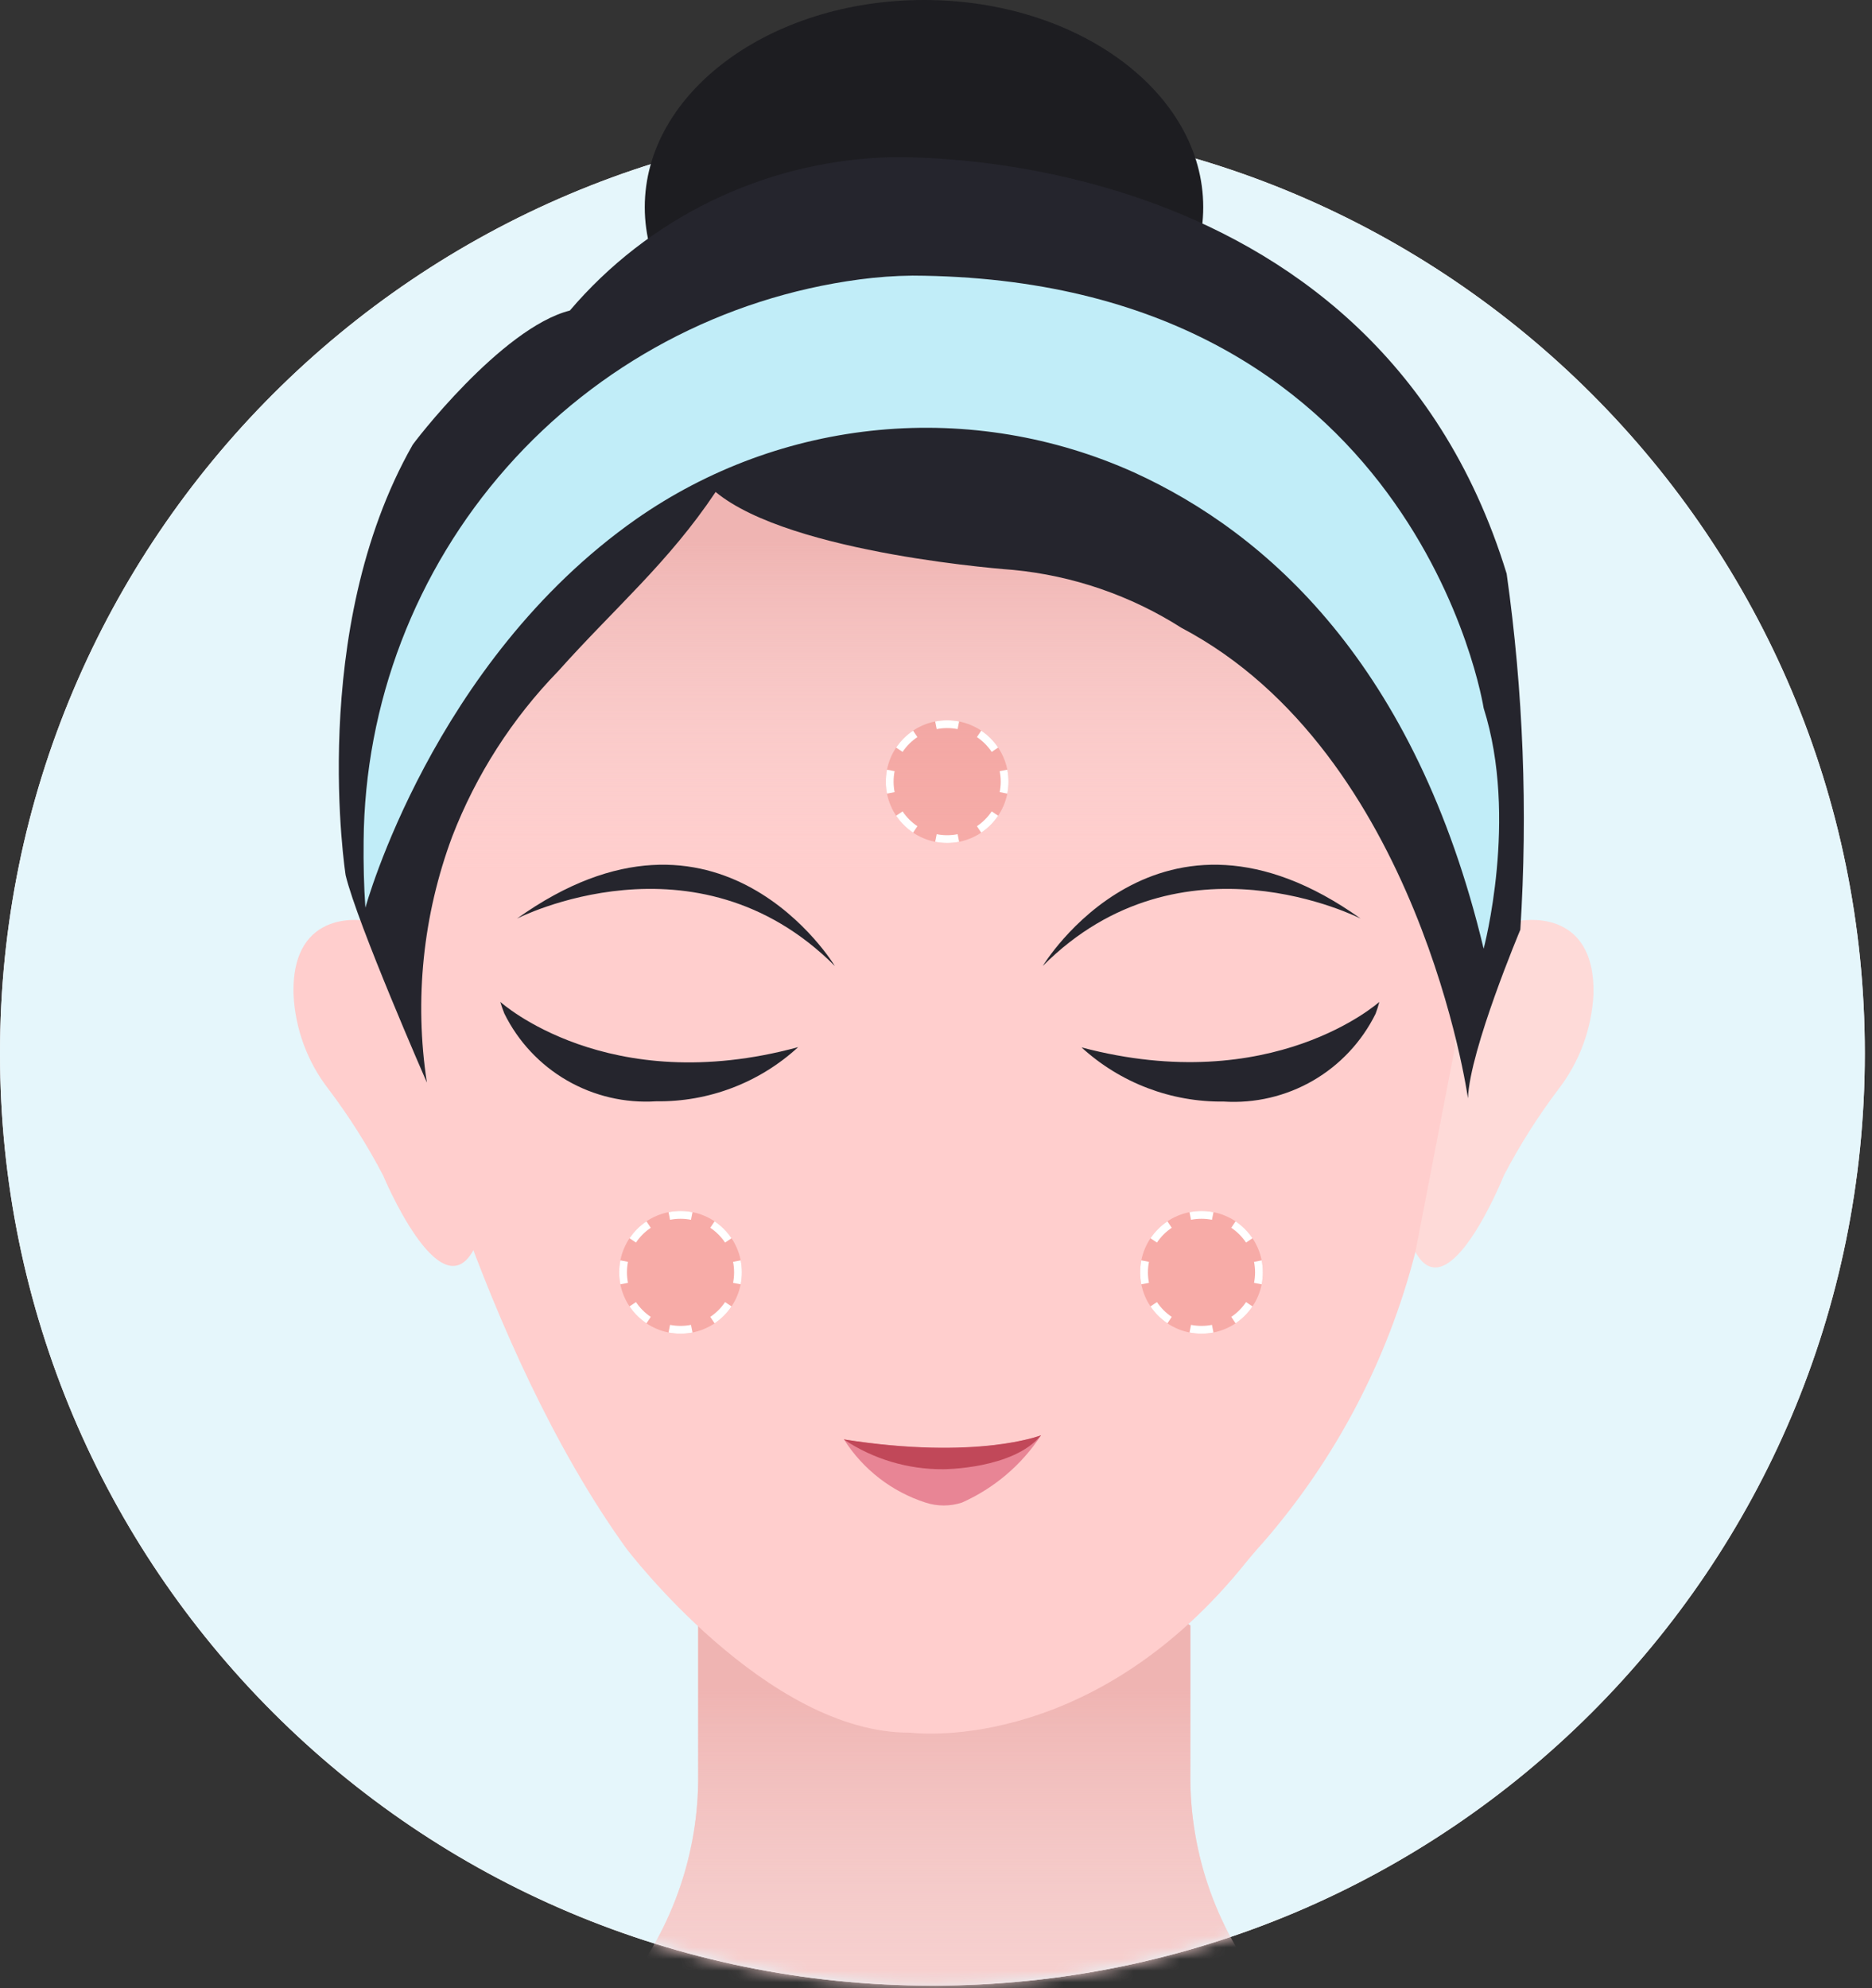 <svg width="161" height="171" viewBox="0 0 161 171" fill="none" xmlns="http://www.w3.org/2000/svg">
<rect x="0" y="0" width="161" height="171" fill="#333333" stroke="none"/>
<path d="M80.191 170.78C124.479 170.78 160.382 134.878 160.382 90.589C160.382 46.301 124.479 10.398 80.191 10.398C35.903 10.398 0 46.301 0 90.589C0 134.878 35.903 170.78 80.191 170.78Z" fill="#FFEDEF"/>
<path d="M80.191 170.78C124.479 170.78 160.382 134.878 160.382 90.589C160.382 46.301 124.479 10.398 80.191 10.398C35.903 10.398 0 46.301 0 90.589C0 134.878 35.903 170.78 80.191 170.78Z" fill="#E5F6FB"/>
<path d="M79.468 35.635C92.731 35.635 103.483 27.658 103.483 17.818C103.483 7.977 92.731 0 79.468 0C66.205 0 55.453 7.977 55.453 17.818C55.453 27.658 66.205 35.635 79.468 35.635Z" fill="#1D1D21"/>
<mask id="mask0_144_12494" style="mask-type:alpha" maskUnits="userSpaceOnUse" x="0" y="10" width="161" height="161">
<path d="M80.191 170.78C124.479 170.78 160.382 134.878 160.382 90.589C160.382 46.301 124.479 10.398 80.191 10.398C35.903 10.398 0 46.301 0 90.589C0 134.878 35.903 170.78 80.191 170.78Z" fill="#FFEDEF"/>
</mask>
<g mask="url(#mask0_144_12494)">
<path d="M-11.275 226.891C-12.646 209.48 -0.393 196.422 -0.393 196.422C11.12 183.363 38.934 179.751 38.934 179.751C44.449 178.836 49.465 176.008 53.102 171.763C57.67 166.394 60.136 159.551 60.045 152.503V139.836L65.812 134.286L84.572 129.934L102.375 139.793V152.459C102.284 159.508 104.75 166.351 109.318 171.72C112.952 175.969 117.969 178.797 123.486 179.707C123.486 179.707 151.3 183.385 162.791 196.378C162.791 196.378 174.979 209.436 173.673 226.847L173.782 273.879H-11.21L-11.275 226.891Z" fill="#F7D3D2"/>
<path d="M-11.275 226.891C-12.646 209.48 -0.393 196.422 -0.393 196.422C11.12 183.363 38.934 179.751 38.934 179.751C44.449 178.836 49.465 176.008 53.102 171.763C57.67 166.394 60.136 159.551 60.045 152.503V139.836L65.812 134.286L84.572 129.934L102.375 139.793V152.459C102.284 159.508 104.75 166.351 109.318 171.72C112.952 175.969 117.969 178.797 123.486 179.707C123.486 179.707 151.3 183.385 162.791 196.378C162.791 196.378 174.979 209.436 173.673 226.847L173.782 273.879H-11.21L-11.275 226.891Z" fill="url(#paint0_linear_144_12494)"/>
<path d="M130.69 79.203C130.69 79.203 137.219 77.897 137.045 85.514C136.896 88.487 135.841 91.343 134.019 93.698C132.258 96.031 130.693 98.506 129.34 101.097C129.34 101.097 124.574 112.98 121.701 107.626L123.399 77.157L130.69 79.203Z" fill="#FEDAD8"/>
<path d="M31.578 79.202C31.578 79.202 25.048 77.896 25.244 85.514C25.383 88.489 26.44 91.347 28.27 93.697C30.031 96.03 31.596 98.505 32.949 101.096C32.949 101.096 37.824 112.784 40.718 107.517L38.89 77.331L31.578 79.202Z" fill="#FFCECD"/>
<path d="M34.95 89.41C34.95 89.41 41.262 115.701 53.863 133.177C53.863 133.177 65.92 149.108 78.282 149.021C78.282 149.021 93.364 151.088 106.705 134.94C107.336 134.156 107.989 133.373 108.664 132.633C114.893 125.454 119.364 116.922 121.722 107.713L125.139 90.041V82.272L114.758 53.979L86.117 37.243L61.045 34.239L57.802 44.49L46.529 50.04L38.324 71.129L34.95 89.41Z" fill="#FFCECD"/>
<path d="M34.95 89.41C34.95 89.41 41.262 115.701 53.863 133.177C53.863 133.177 65.92 149.108 78.282 149.021C78.282 149.021 93.364 151.088 106.705 134.94C107.336 134.156 107.989 133.373 108.664 132.633C114.893 125.454 119.364 116.922 121.722 107.713L125.139 90.041V82.272L114.758 53.979L86.117 37.243L61.045 34.239L57.802 44.49L46.529 50.04L38.324 71.129L34.95 89.41Z" fill="url(#paint1_linear_144_12494)"/>
<path d="M76.184 67.227C76.184 64.314 78.545 61.952 81.459 61.952C84.372 61.952 86.734 64.314 86.734 67.227C86.734 70.141 84.372 72.502 81.459 72.502C78.545 72.502 76.184 70.141 76.184 67.227Z" fill="#E03C31" fill-opacity="0.24"/>
<path fill-rule="evenodd" clip-rule="evenodd" d="M82.489 72.402C82.156 72.468 81.811 72.502 81.459 72.502C81.107 72.502 80.762 72.468 80.429 72.402L80.559 71.746C80.85 71.804 81.15 71.834 81.459 71.834C81.767 71.834 82.068 71.804 82.359 71.746L82.489 72.402ZM78.528 71.614L78.9 71.058C78.397 70.722 77.964 70.289 77.627 69.786L77.072 70.158C77.457 70.733 77.953 71.229 78.528 71.614ZM76.284 68.257L76.94 68.127C76.882 67.836 76.852 67.535 76.852 67.227C76.852 66.918 76.882 66.618 76.94 66.327L76.284 66.198C76.218 66.53 76.184 66.875 76.184 67.227C76.184 67.579 76.218 67.924 76.284 68.257ZM77.072 64.296L77.627 64.668C77.964 64.165 78.397 63.732 78.9 63.395L78.528 62.84C77.953 63.225 77.457 63.721 77.072 64.296ZM80.429 62.052C80.762 61.986 81.107 61.952 81.459 61.952C81.811 61.952 82.156 61.986 82.489 62.052L82.359 62.708C82.068 62.65 81.767 62.62 81.459 62.62C81.15 62.62 80.85 62.65 80.559 62.708L80.429 62.052ZM84.39 62.84L84.018 63.395C84.521 63.732 84.954 64.165 85.29 64.668L85.846 64.296C85.461 63.721 84.965 63.225 84.39 62.84ZM86.634 66.198L85.978 66.327C86.036 66.618 86.066 66.918 86.066 67.227C86.066 67.535 86.036 67.836 85.978 68.127L86.634 68.257C86.7 67.924 86.734 67.579 86.734 67.227C86.734 66.875 86.7 66.53 86.634 66.198ZM85.846 70.158L85.29 69.786C84.954 70.289 84.521 70.722 84.018 71.058L84.39 71.614C84.965 71.229 85.461 70.733 85.846 70.158Z" fill="white"/>
<path d="M53.253 109.43C53.253 106.516 55.614 104.154 58.528 104.154C61.441 104.154 63.803 106.516 63.803 109.43C63.803 112.343 61.441 114.705 58.528 114.705C55.614 114.705 53.253 112.343 53.253 109.43Z" fill="#E03C31" fill-opacity="0.24"/>
<path fill-rule="evenodd" clip-rule="evenodd" d="M59.558 114.605C59.225 114.67 58.88 114.705 58.528 114.705C58.176 114.705 57.831 114.67 57.498 114.605L57.628 113.949C57.919 114.006 58.219 114.037 58.528 114.037C58.837 114.037 59.137 114.006 59.428 113.949L59.558 114.605ZM55.597 113.816L55.969 113.261C55.466 112.925 55.033 112.492 54.697 111.989L54.141 112.361C54.526 112.936 55.022 113.431 55.597 113.816ZM53.353 110.459L54.009 110.33C53.951 110.039 53.921 109.738 53.921 109.43C53.921 109.121 53.951 108.82 54.009 108.53L53.353 108.4C53.287 108.733 53.253 109.077 53.253 109.43C53.253 109.782 53.287 110.126 53.353 110.459ZM54.141 106.499L54.697 106.87C55.033 106.368 55.466 105.935 55.969 105.598L55.597 105.043C55.022 105.428 54.526 105.923 54.141 106.499ZM57.498 104.255C57.831 104.189 58.176 104.154 58.528 104.154C58.88 104.154 59.225 104.189 59.558 104.255L59.428 104.91C59.137 104.853 58.837 104.823 58.528 104.823C58.219 104.823 57.919 104.853 57.628 104.91L57.498 104.255ZM61.459 105.043L61.087 105.598C61.59 105.935 62.023 106.368 62.359 106.87L62.915 106.499C62.53 105.923 62.034 105.428 61.459 105.043ZM63.703 108.4L63.047 108.53C63.105 108.82 63.135 109.121 63.135 109.43C63.135 109.738 63.105 110.039 63.047 110.33L63.703 110.459C63.769 110.126 63.803 109.782 63.803 109.43C63.803 109.077 63.769 108.733 63.703 108.4ZM62.915 112.361L62.359 111.989C62.023 112.492 61.59 112.925 61.087 113.261L61.459 113.816C62.034 113.431 62.53 112.936 62.915 112.361Z" fill="white"/>
<path d="M98.058 109.43C98.058 106.516 100.42 104.154 103.334 104.154C106.247 104.154 108.609 106.516 108.609 109.43C108.609 112.343 106.247 114.705 103.334 114.705C100.42 114.705 98.058 112.343 98.058 109.43Z" fill="#E03C31" fill-opacity="0.24"/>
<path fill-rule="evenodd" clip-rule="evenodd" d="M104.363 114.605C104.03 114.67 103.686 114.705 103.334 114.705C102.981 114.705 102.637 114.67 102.304 114.605L102.434 113.949C102.724 114.006 103.025 114.037 103.334 114.037C103.642 114.037 103.943 114.006 104.234 113.949L104.363 114.605ZM100.403 113.816L100.774 113.261C100.272 112.925 99.839 112.492 99.502 111.989L98.947 112.361C99.332 112.936 99.827 113.431 100.403 113.816ZM98.159 110.459L98.814 110.33C98.757 110.039 98.727 109.738 98.727 109.43C98.727 109.121 98.757 108.82 98.814 108.53L98.159 108.4C98.093 108.733 98.058 109.077 98.058 109.43C98.058 109.782 98.093 110.126 98.159 110.459ZM98.947 106.499L99.502 106.87C99.839 106.368 100.272 105.935 100.774 105.598L100.403 105.043C99.827 105.428 99.332 105.923 98.947 106.499ZM102.304 104.255C102.637 104.189 102.981 104.154 103.334 104.154C103.686 104.154 104.03 104.189 104.363 104.255L104.234 104.91C103.943 104.853 103.642 104.823 103.334 104.823C103.025 104.823 102.724 104.853 102.434 104.91L102.304 104.255ZM106.265 105.043L105.893 105.598C106.396 105.935 106.829 106.368 107.165 106.87L107.72 106.499C107.335 105.923 106.84 105.428 106.265 105.043ZM108.509 108.4L107.853 108.53C107.911 108.82 107.941 109.121 107.941 109.43C107.941 109.738 107.911 110.039 107.853 110.33L108.509 110.459C108.575 110.126 108.609 109.782 108.609 109.43C108.609 109.077 108.575 108.733 108.509 108.4ZM107.72 112.361L107.165 111.989C106.829 112.492 106.396 112.925 105.893 113.261L106.265 113.816C106.84 113.431 107.335 112.936 107.72 112.361Z" fill="white"/>
<path d="M49.01 26.709C52.357 22.777 56.479 19.578 61.119 17.312C65.759 15.046 70.817 13.763 75.975 13.542C75.975 13.542 117.936 11.365 129.579 49.343C131.009 59.484 131.403 69.744 130.755 79.964C130.755 79.964 126.402 90.302 126.25 94.459C126.25 94.459 122.093 64.795 101.613 54C97.25 51.22 92.29 49.512 87.14 49.016C87.14 49.016 68.032 47.689 61.547 42.313C57.46 48.424 52.907 52.24 48.009 57.722C44.042 61.804 40.94 66.645 38.89 71.955C36.374 78.706 35.624 85.988 36.714 93.11C36.714 93.11 30.729 79.442 29.728 75.285C29.728 75.285 26.42 54.24 35.473 38.287C35.452 38.243 43.091 28.21 49.01 26.709Z" fill="#25252D"/>
<path d="M31.425 78.071C31.425 78.071 37.193 56.96 54.691 44.663C60.872 40.336 68.072 37.689 75.585 36.983C83.097 36.277 90.664 37.536 97.543 40.637C108.904 45.817 121.745 57.112 127.599 81.596C127.599 81.596 130.602 70.366 127.599 60.899C127.599 60.899 121.853 23.901 78.478 23.705C76.957 23.721 75.438 23.83 73.93 24.032C62.19 25.59 51.408 31.337 43.569 40.215C35.731 49.093 31.364 60.504 31.273 72.347C31.251 74.262 31.295 76.199 31.425 78.071Z" fill="#C1EDF8"/>
<path d="M89.686 83.077C89.686 83.077 99.611 66.58 117.022 79.007C117.022 79.007 101.613 71.107 89.686 83.077Z" fill="#25252D"/>
<path d="M71.797 83.077C71.797 83.077 61.851 66.58 44.462 79.007C44.462 79.007 59.827 71.107 71.797 83.077Z" fill="#25252D"/>
<path d="M43.026 86.167C43.026 86.167 52.232 94.524 68.642 90.063C65.317 93.118 60.948 94.785 56.433 94.72C53.754 94.893 51.083 94.268 48.759 92.924C46.434 91.58 44.561 89.577 43.375 87.168C43.242 86.84 43.126 86.506 43.026 86.167Z" fill="#25252D"/>
<path d="M118.632 86.167C118.632 86.167 109.448 94.437 93.017 90.084C96.353 93.135 100.727 94.801 105.248 94.742C107.927 94.912 110.596 94.286 112.92 92.942C115.243 91.598 117.117 89.597 118.306 87.19C118.432 86.855 118.541 86.513 118.632 86.167Z" fill="#25252D"/>
<path d="M72.58 123.796C72.58 123.796 82.809 125.668 89.534 123.448C87.866 125.992 85.501 128.002 82.722 129.237C81.71 129.564 80.621 129.564 79.61 129.237C76.702 128.302 74.215 126.376 72.58 123.796Z" fill="#E88595"/>
<path d="M72.558 123.796C75.095 125.492 78.082 126.387 81.133 126.365C81.133 126.365 87.14 126.365 89.534 123.448C89.534 123.448 84.028 125.603 72.558 123.796Z" fill="#C14859"/>
</g>
<defs>
<linearGradient id="paint0_linear_144_12494" x1="81.24" y1="145.198" x2="81.24" y2="180.823" gradientUnits="userSpaceOnUse">
<stop stop-color="#EFB4B2"/>
<stop offset="1" stop-color="#F7D3D2" stop-opacity="0"/>
</linearGradient>
<linearGradient id="paint1_linear_144_12494" x1="80.064" y1="46.42" x2="80.064" y2="74.849" gradientUnits="userSpaceOnUse">
<stop stop-color="#EFB4B2"/>
<stop offset="1" stop-color="#F7D3D2" stop-opacity="0"/>
</linearGradient>
</defs>
</svg>
